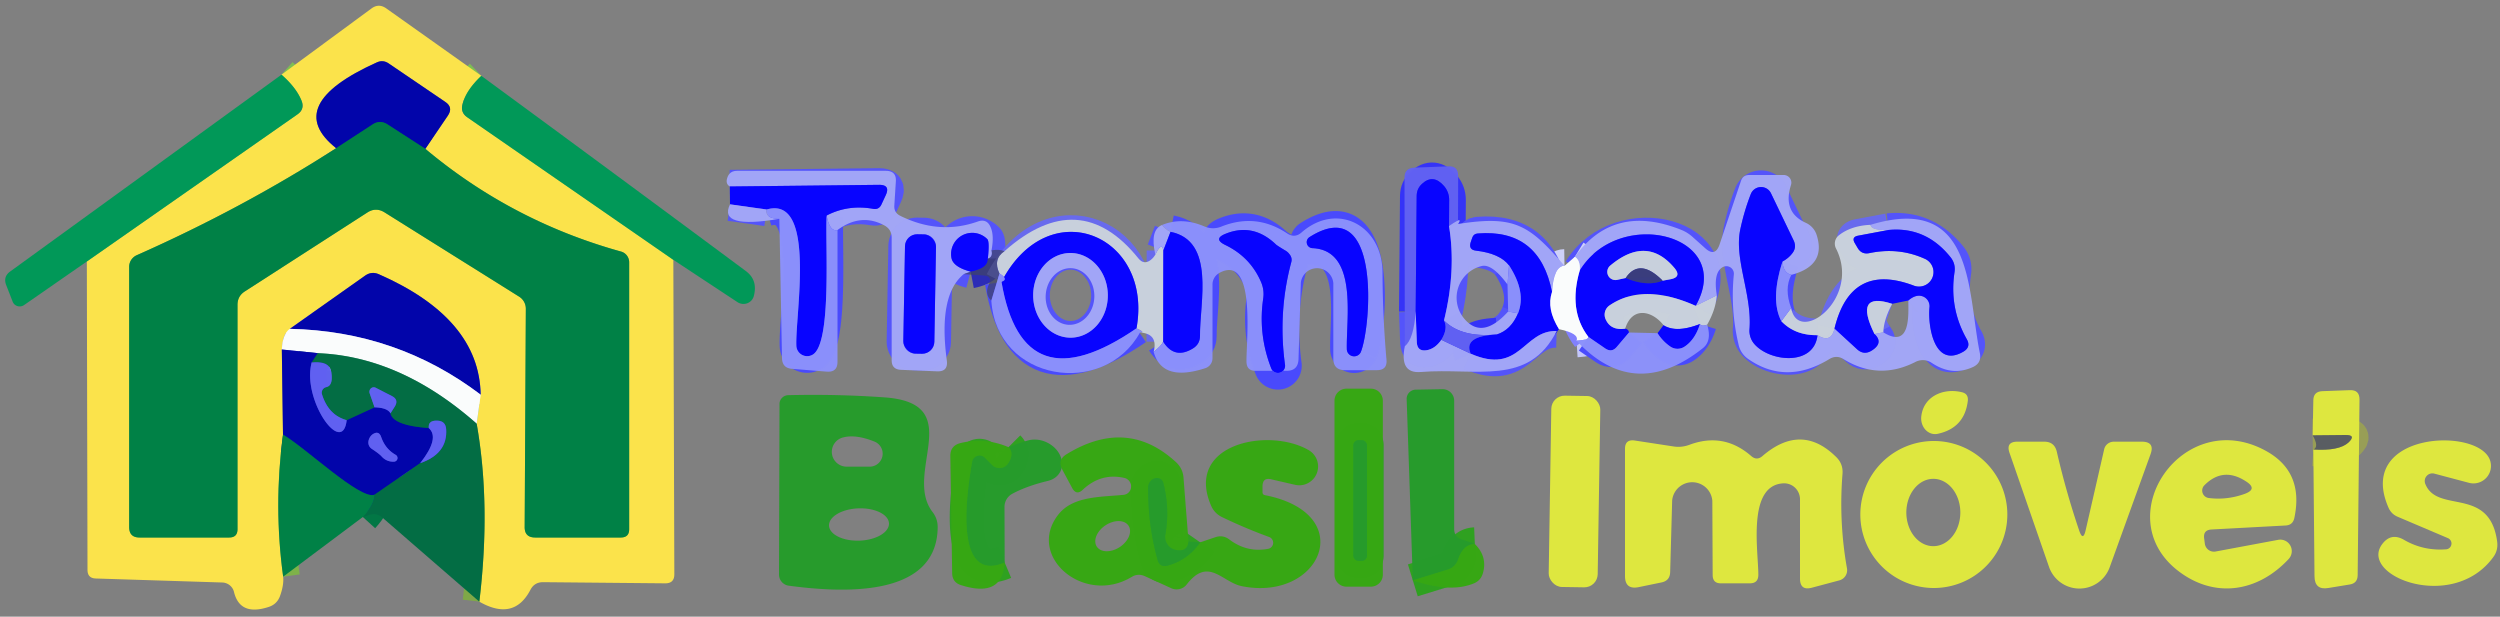 <?xml version="1.0" encoding="UTF-8" standalone="no"?>
<svg xmlns="http://www.w3.org/2000/svg" version="1.1" viewBox="0.00 0.00 150.00 37.00">
  <rect x="0.00" y="0.00" width="150.00" height="37.00" fill="#808080" stroke="none"/>
  <g stroke-width="2.00" fill="none" stroke-linecap="butt">
    <path stroke="#7ebe52" d="   M 28.88 4.55   Q 27.95 5.43 27.75 6.26   Q 27.62 6.75 28.04 7.04   L 40.40 15.59"></path>
    <path stroke="#7fa848" d="   M 28.76 36.10   Q 29.46 30.29 28.60 25.42"></path>
    <path stroke="#fbf0a4" d="   M 28.60 25.42   L 28.84 23.68"></path>
    <path stroke="#7f747b" d="   M 28.84 23.68   Q 28.76 19.10 22.72 16.45   Q 22.30 16.27 21.92 16.53   L 17.39 19.73"></path>
    <path stroke="#fbf0a4" d="   M 17.39 19.73   Q 16.95 20.05 16.91 20.97"></path>
    <path stroke="#7f747b" d="   M 16.91 20.97   L 16.98 26.08"></path>
    <path stroke="#7eb249" d="   M 16.98 26.08   Q 16.41 30.37 16.99 34.60"></path>
    <path stroke="#7ebe52" d="   M 5.21 15.69   L 17.85 6.86   Q 18.28 6.56 18.10 6.06   Q 17.79 5.27 16.89 4.48"></path>
    <path stroke="#027745" d="   M 21.77 31.02   Q 22.48 30.24 22.46 29.69"></path>
    <path stroke="#32689a" stroke-opacity="0.984" d="   M 25.21 27.79   Q 26.86 27.22 26.77 25.76   Q 26.74 25.25 26.23 25.24   Q 25.68 25.22 25.72 25.68"></path>
    <path stroke="#32689a" stroke-opacity="0.984" d="   M 23.43 24.80   L 23.69 24.39   Q 23.94 23.98 23.51 23.76   L 22.55 23.27   A 0.27 0.26 -86.4 0 0 22.18 23.60   L 22.47 24.44"></path>
    <path stroke="#32689a" stroke-opacity="0.984" d="   M 20.80 25.21   Q 19.71 24.91 19.32 23.66   A 0.34 0.34 0.0 0 1 19.57 23.23   Q 20.00 23.14 19.88 22.34   Q 19.81 21.89 19.38 21.78   Q 19.08 21.70 18.70 21.75"></path>
    <path stroke="#7fb5a0" d="   M 28.60 25.42   Q 24.04 21.39 19.07 21.19"></path>
    <path stroke="#7e81d3" d="   M 19.07 21.19   L 16.91 20.97"></path>
    <path stroke="#7e81d3" d="   M 28.84 23.68   Q 23.82 19.87 17.39 19.73"></path>
    <path stroke="#033977" d="   M 19.07 21.19   L 18.70 21.75"></path>
    <path stroke="#3133cd" stroke-opacity="0.984" d="   M 18.70 21.75   C 18.10 23.99 20.55 27.43 20.80 25.21"></path>
    <path stroke="#033977" d="   M 20.80 25.21   L 22.47 24.44"></path>
    <path stroke="#3133cd" stroke-opacity="0.984" d="   M 22.47 24.44   Q 23.24 24.46 23.43 24.80"></path>
    <path stroke="#033977" d="   M 23.43 24.80   Q 23.59 25.53 25.72 25.68"></path>
    <path stroke="#3133cd" stroke-opacity="0.984" d="   M 25.72 25.68   Q 26.41 26.27 25.21 27.79"></path>
    <path stroke="#033977" d="   M 25.21 27.79   L 22.46 29.69"></path>
    <path stroke="#014378" d="   M 22.46 29.69   C 21.58 29.98 18.32 26.85 16.98 26.08"></path>
    <path stroke="#3432f9" stroke-opacity="0.984" d="   M 86.94 13.56   L 86.95 12.00   Q 86.95 11.53 86.65 11.17   Q 85.99 10.40 85.31 11.04   Q 85.01 11.32 85.00 11.74   L 84.94 18.70"></path>
    <path stroke="#5454fb" stroke-opacity="0.992" d="   M 86.94 13.56   Q 87.38 16.23 86.64 19.23"></path>
    <path stroke="#3432f9" stroke-opacity="0.984" d="   M 86.64 19.23   Q 86.89 19.71 86.48 20.39"></path>
    <path stroke="#5454fb" stroke-opacity="0.992" d="   M 86.48 20.39   Q 86.09 20.95 85.56 21.02   Q 85.04 21.08 85.01 20.55   L 84.94 18.70"></path>
    <path stroke="#ced1f9" stroke-opacity="0.992" d="   M 93.87 15.95   Q 93.22 15.96 93.12 17.52"></path>
    <path stroke="#5454fb" stroke-opacity="0.992" d="   M 93.12 17.52   Q 92.37 13.71 88.66 14.01   Q 88.42 14.03 88.34 14.25   Q 88.29 14.39 88.24 14.54   Q 88.10 14.99 88.57 15.04   Q 89.99 15.21 90.54 15.92"></path>
    <path stroke="#5454fb" stroke-opacity="0.992" d="   M 91.08 18.80   Q 90.66 19.80 89.80 20.07"></path>
    <path stroke="#8180fe" d="   M 93.12 17.52   Q 92.78 18.54 93.54 19.75"></path>
    <path stroke="#5454fb" stroke-opacity="0.992" d="   M 93.40 19.86   C 91.38 19.80 91.22 22.53 88.24 21.22"></path>
    <path stroke="#3432f9" stroke-opacity="0.984" d="   M 88.24 21.22   Q 87.78 20.16 89.80 20.07"></path>
    <path stroke="#494afd" stroke-opacity="0.992" d="   M 91.08 18.80   Q 91.59 17.53 90.54 15.92"></path>
    <path stroke="#c4c7fc" stroke-opacity="0.992" d="   M 95.30 20.21   Q 95.36 20.39 94.59 20.44"></path>
    <path stroke="#686aed" stroke-opacity="0.996" d="   M 101.74 18.35   Q 98.60 16.95 96.58 18.32   A 0.67 0.67 0.0 0 0 96.34 19.16   Q 96.65 19.85 97.51 19.72"></path>
    <path stroke="#494afd" stroke-opacity="0.992" d="   M 97.74 19.95   L 97.01 20.81   Q 96.71 21.17 96.32 20.91   L 95.30 20.21"></path>
    <path stroke="#8180fe" d="   M 95.30 20.21   Q 94.08 18.61 94.79 16.21"></path>
    <path stroke="#5454fb" stroke-opacity="0.992" d="   M 106.95 15.69   Q 107.30 15.50 107.52 15.22   Q 107.82 14.86 107.62 14.43   L 106.26 11.60   A 0.66 0.66 0.0 0 0 105.05 11.64   Q 104.65 12.66 104.41 13.80   C 104.05 15.58 105.13 17.68 104.97 19.75   A 1.22 1.20 -63.7 0 0 105.26 20.64   C 106.19 21.72 108.85 21.98 109.05 20.11"></path>
    <path stroke="#5454fb" stroke-opacity="0.992" d="   M 110.07 19.71   L 111.43 20.96   Q 111.84 21.33 112.31 21.03   Q 113.03 20.57 112.47 20.04"></path>
    <path stroke="#5454fb" stroke-opacity="0.992" d="   M 114.50 18.03   Q 114.92 17.67 115.29 17.76   A 0.63 0.63 0.0 0 1 115.77 18.44   C 115.66 19.46 116.02 22.14 117.80 21.10   Q 118.28 20.82 118.00 20.34   Q 116.95 18.48 117.27 16.34   Q 117.35 15.83 117.03 15.43   Q 115.55 13.58 113.30 13.80"></path>
    <path stroke="#5454fb" stroke-opacity="0.992" d="   M 101.74 18.35   C 104.13 14.11 97.20 12.33 94.79 16.21"></path>
    <path stroke="#ced1f9" stroke-opacity="0.992" d="   M 94.79 16.21   Q 94.82 15.61 94.49 15.41"></path>
    <path stroke="#686aed" stroke-opacity="0.996" d="   M 102.00 19.44   Q 100.57 20.00 99.81 19.51"></path>
    <path stroke="#686aed" stroke-opacity="0.996" d="   M 113.30 13.80   L 111.49 14.14   Q 111.07 14.22 111.29 14.59   L 111.46 14.88   Q 111.70 15.28 112.15 15.19   Q 113.91 14.82 115.47 15.52   A 0.87 0.87 0.0 0 1 114.81 17.13   Q 111.04 15.72 110.07 19.71"></path>
    <path stroke="#494afd" stroke-opacity="0.992" d="   M 106.95 15.69   Q 106.21 17.99 106.88 19.27"></path>
    <path stroke="#686aed" stroke-opacity="0.996" d="   M 106.88 19.27   Q 107.70 20.13 109.05 20.11"></path>
    <path stroke="#686aed" stroke-opacity="0.996" d="   M 113.53 18.23   Q 111.20 17.47 112.47 20.04"></path>
    <path stroke="#494afd" stroke-opacity="0.992" d="   M 102.00 19.44   Q 101.70 20.39 101.07 20.80   A 0.76 0.76 0.0 0 1 100.23 20.80   Q 99.77 20.49 99.45 19.99"></path>
    <path stroke="#5454fb" stroke-opacity="0.992" d="   M 59.27 15.52   Q 59.38 14.50 59.24 14.35   A 1.27 1.27 0.0 0 0 57.09 15.49   Q 57.20 16.02 58.24 16.30"></path>
    <path stroke="#5454fb" stroke-opacity="0.992" d="   M 49.60 12.93   Q 50.89 12.26 52.39 12.53   Q 52.73 12.59 52.88 12.28   L 53.14 11.72   Q 53.44 11.09 52.75 11.09   L 43.79 11.19"></path>
    <path stroke="#1f1fbf" stroke-opacity="0.859" d="   M 59.27 15.52   Q 59.29 16.10 58.24 16.30"></path>
    <path stroke="#494afd" stroke-opacity="0.992" d="   M 49.60 12.93   C 49.50 14.52 49.93 20.61 48.76 21.28   A 0.65 0.65 0.0 0 1 47.78 20.74   C 47.71 18.85 49.00 11.70 46.00 12.57"></path>
    <path stroke="#5454fb" stroke-opacity="0.992" d="   M 46.00 12.57   L 43.80 12.26"></path>
    <path stroke="#686aed" stroke-opacity="0.996" d="   M 69.80 15.03   L 69.79 20.50"></path>
    <path stroke="#686aed" stroke-opacity="0.996" d="   M 68.19 19.70   C 69.21 14.09 62.92 11.45 60.09 16.91"></path>
    <path stroke="#494afd" stroke-opacity="0.992" d="   M 68.19 19.70   Q 61.36 24.38 60.09 16.91"></path>
    <path stroke="#494afd" stroke-opacity="0.992" d="   M 69.79 20.50   Q 70.47 21.58 71.57 20.91   Q 72.00 20.65 72.00 20.15   C 71.98 18.15 72.94 14.45 70.23 13.91"></path>
    <path stroke="#5454fb" stroke-opacity="0.992" d="   M 70.23 13.91   L 69.80 15.03"></path>
    <path stroke="#2fa120" stroke-opacity="0.996" d="   M 88.49 32.64   Q 87.78 32.67 87.49 33.56   A 0.95 0.95 0.0 0 1 86.88 34.17   L 84.77 34.82"></path>
    <path stroke="#9ca34f" stroke-opacity="0.859" d="   M 138.80 26.97   Q 140.34 27.07 140.91 26.55   Q 141.39 26.09 140.73 26.10   L 138.76 26.12"></path>
    <path stroke="#2fa120" stroke-opacity="0.996" d="   M 60.28 33.75   C 57.08 35.10 58.08 29.14 58.33 27.70   A 0.45 0.45 0.0 0 1 59.09 27.46   L 59.53 27.90   A 0.62 0.62 0.0 0 0 60.49 27.80   Q 60.88 27.20 60.51 26.83"></path>
    <path stroke="#2fa120" stroke-opacity="0.996" d="   M 71.31 32.49   Q 71.26 33.13 70.56 33.00   A 0.79 0.79 0.0 0 1 69.92 32.09   Q 70.20 30.52 69.80 28.98   A 0.51 0.44 -55.8 0 0 68.89 29.22   Q 68.87 31.51 69.46 33.61   Q 69.59 34.05 70.04 33.94   Q 71.26 33.62 72.01 32.54"></path>
    <path stroke="#7eb249" d="   M 20.17 8.89   Q 14.55 12.50 8.21 15.31   A 0.77 0.76 -11.8 0 0 7.75 16.01   L 7.75 31.62   Q 7.75 32.25 8.37 32.25   L 13.75 32.25   Q 14.25 32.25 14.25 31.75   L 14.25 18.29   Q 14.25 17.77 14.68 17.49   L 22.04 12.75   Q 22.55 12.42 23.07 12.74   L 31.15 17.80   A 0.85 0.85 0.0 0 1 31.55 18.52   L 31.48 31.61   Q 31.47 32.25 32.11 32.25   L 37.25 32.25   Q 37.75 32.25 37.75 31.75   L 37.75 15.74   A 0.67 0.67 0.0 0 0 37.25 15.09   Q 30.70 13.27 25.52 8.93"></path>
    <path stroke="#7f747b" d="   M 25.52 8.93   L 26.87 6.94   Q 27.21 6.44 26.71 6.11   L 23.31 3.80   Q 22.98 3.58 22.62 3.74   Q 16.91 6.31 20.17 8.89"></path>
    <path stroke="#014378" d="   M 25.52 8.93   L 23.26 7.47   Q 22.80 7.17 22.35 7.47   L 20.17 8.89"></path>
    <path stroke="#5454fb" stroke-opacity="0.992" d="   M 56.16 14.807   A 0.73 0.73 0.0 0 0 55.442 14.064   L 55.042 14.057   A 0.73 0.73 0.0 0 0 54.3 14.774   L 54.2 20.473   A 0.73 0.73 0.0 0 0 54.918 21.216   L 55.318 21.223   A 0.73 0.73 0.0 0 0 56.06 20.506   L 56.16 14.807"></path>
    <path stroke="#494afd" stroke-opacity="0.992" d="   M 76.57 14.68   Q 75.20 13.36 73.55 14.02   Q 72.76 14.33 73.52 14.70   Q 75.03 15.43 75.67 16.94   Q 75.87 17.42 75.79 17.93   Q 75.48 20.06 76.27 22.09   A 0.43 0.43 0.0 0 0 77.10 21.88   Q 76.67 18.73 77.48 15.72   A 0.50 0.49 35.7 0 0 77.41 15.31   Q 77.30 15.14 77.15 15.05   A 0.80 0.03 30.5 0 1 76.57 14.68"></path>
    <path stroke="#494afd" stroke-opacity="0.992" d="   M 81.65 21.12   C 82.28 19.55 82.88 11.50 78.58 14.22   A 0.36 0.36 0.0 0 0 78.76 14.89   C 81.50 15.02 80.76 19.13 80.81 20.97   A 0.44 0.44 0.0 0 0 81.65 21.12"></path>
    <path stroke="#5454fb" stroke-opacity="0.992" d="   M 64.252 20.26   A 2.54 2.24 89.5 0 0 66.47 17.701   A 2.54 2.24 89.5 0 0 64.208 15.18   A 2.54 2.24 89.5 0 0 61.99 17.739   A 2.54 2.24 89.5 0 0 64.252 20.26"></path>
    <path stroke="#1f1fbf" stroke-opacity="0.859" d="   M 97.54 16.68   Q 98.83 17.22 99.76 16.84"></path>
    <path stroke="#686aed" stroke-opacity="0.996" d="   M 99.76 16.84   L 100.20 16.76   Q 100.94 16.63 100.45 16.06   Q 98.79 14.11 96.61 15.94   A 0.49 0.49 0.0 0 0 97.04 16.79   L 97.54 16.68"></path>
    <path stroke="#3133cd" stroke-opacity="0.984" d="   M 22.90 27.39   Q 23.20 27.72 23.65 27.70   A 0.22 0.22 0.0 0 0 23.74 27.29   Q 23.12 26.94 22.87 26.22   Q 22.73 25.82 22.37 26.05   C 22.11 26.22 21.95 26.70 22.32 26.94   Q 22.76 27.23 22.90 27.39"></path>
    <path stroke="#2fa120" stroke-opacity="0.996" d="   M 82.02 26.72   A 0.31 0.31 0.0 0 0 81.71 26.41   L 81.51 26.41   A 0.31 0.31 0.0 0 0 81.20 26.72   L 81.20 33.34   A 0.31 0.31 0.0 0 0 81.51 33.65   L 81.71 33.65   A 0.31 0.31 0.0 0 0 82.02 33.34   L 82.02 26.72"></path>
  </g>
  <path fill="#fbe34b" d="   M 28.88 4.55   Q 27.95 5.43 27.75 6.26   Q 27.62 6.75 28.04 7.04   L 40.40 15.59   L 40.46 34.46   Q 40.46 35.01 39.90 35.00   L 32.58 34.93   Q 32.07 34.93 31.83 35.38   Q 30.84 37.29 28.76 36.10   Q 29.46 30.29 28.60 25.42   L 28.84 23.68   Q 28.76 19.10 22.72 16.45   Q 22.30 16.27 21.92 16.53   L 17.39 19.73   Q 16.95 20.05 16.91 20.97   L 16.98 26.08   Q 16.41 30.37 16.99 34.60   Q 17.04 35.12 16.79 35.79   Q 16.61 36.25 16.14 36.41   Q 14.40 36.99 14.04 35.52   A 0.75 0.74 -5.6 0 0 13.34 34.95   L 5.76 34.71   Q 5.25 34.70 5.25 34.19   L 5.21 15.69   L 17.85 6.86   Q 18.28 6.56 18.10 6.06   Q 17.79 5.27 16.89 4.48   L 22.30 0.50   Q 22.73 0.19 23.17 0.50   L 28.88 4.55   Z   M 20.17 8.89   Q 14.55 12.50 8.21 15.31   A 0.77 0.76 -11.8 0 0 7.75 16.01   L 7.75 31.62   Q 7.75 32.25 8.37 32.25   L 13.75 32.25   Q 14.25 32.25 14.25 31.75   L 14.25 18.29   Q 14.25 17.77 14.68 17.49   L 22.04 12.75   Q 22.55 12.42 23.07 12.74   L 31.15 17.80   A 0.85 0.85 0.0 0 1 31.55 18.52   L 31.48 31.61   Q 31.47 32.25 32.11 32.25   L 37.25 32.25   Q 37.75 32.25 37.75 31.75   L 37.75 15.74   A 0.67 0.67 0.0 0 0 37.25 15.09   Q 30.70 13.27 25.52 8.93   L 26.87 6.94   Q 27.21 6.44 26.71 6.11   L 23.31 3.80   Q 22.98 3.58 22.62 3.74   Q 16.91 6.31 20.17 8.89   Z"></path>
  <path fill="#0205aa" d="   M 25.52 8.93   L 23.26 7.47   Q 22.80 7.17 22.35 7.47   L 20.17 8.89   Q 16.91 6.31 22.62 3.74   Q 22.98 3.58 23.31 3.80   L 26.71 6.11   Q 27.21 6.44 26.87 6.94   L 25.52 8.93   Z"></path>
  <path fill="#019858" d="   M 16.89 4.48   Q 17.79 5.27 18.10 6.06   Q 18.28 6.56 17.85 6.86   L 5.21 15.69   L 1.45 18.30   A 0.46 0.45 -28.4 0 1 0.76 18.10   L 0.37 17.10   Q 0.18 16.60 0.61 16.29   L 16.89 4.48   Z"></path>
  <path fill="#019858" d="   M 28.88 4.55   Q 36.73 10.31 44.76 16.27   Q 45.48 16.81 45.23 17.76   A 0.65 0.64 24.1 0 1 44.25 18.13   L 40.40 15.59   L 28.04 7.04   Q 27.62 6.75 27.75 6.26   Q 27.95 5.43 28.88 4.55   Z"></path>
  <path fill="#008146" d="   M 25.52 8.93   Q 30.70 13.27 37.25 15.09   A 0.67 0.67 0.0 0 1 37.75 15.74   L 37.75 31.75   Q 37.75 32.25 37.25 32.25   L 32.11 32.25   Q 31.47 32.25 31.48 31.61   L 31.55 18.52   A 0.85 0.85 0.0 0 0 31.15 17.80   L 23.07 12.74   Q 22.55 12.42 22.04 12.75   L 14.68 17.49   Q 14.25 17.77 14.25 18.29   L 14.25 31.75   Q 14.25 32.25 13.75 32.25   L 8.37 32.25   Q 7.75 32.25 7.75 31.62   L 7.75 16.01   A 0.77 0.76 -11.8 0 1 8.21 15.31   Q 14.55 12.50 20.17 8.89   L 22.35 7.47   Q 22.80 7.17 23.26 7.47   L 25.52 8.93   Z"></path>
  <path fill="#6262f2" fill-opacity="0.969" d="   M 87.48 13.44   Q 87.82 12.94 86.94 13.56   L 86.95 12.00   Q 86.95 11.53 86.65 11.17   Q 85.99 10.40 85.31 11.04   Q 85.01 11.32 85.00 11.74   L 84.94 18.70   Q 84.82 20.35 84.29 20.77   L 84.27 10.67   Q 84.26 10.09 84.85 10.06   L 86.90 9.98   Q 87.49 9.95 87.49 10.55   L 87.48 13.44   Z"></path>
  <path fill="#a2a6f6" fill-opacity="0.980" d="   M 59.49 15.02   Q 59.59 15.42 59.27 15.52   Q 59.38 14.50 59.24 14.35   A 1.27 1.27 0.0 0 0 57.09 15.49   Q 57.20 16.02 58.24 16.30   Q 58.03 16.37 57.82 16.45   Q 56.28 17.72 56.81 21.63   Q 56.90 22.31 56.22 22.28   L 54.05 22.19   Q 53.50 22.16 53.50 21.62   L 53.50 14.26   Q 53.50 13.77 53.07 13.53   Q 51.66 12.76 50.25 13.80   Q 49.78 13.92 49.60 12.93   Q 50.89 12.26 52.39 12.53   Q 52.73 12.59 52.88 12.28   L 53.14 11.72   Q 53.44 11.09 52.75 11.09   L 43.79 11.19   Q 43.54 11.04 43.62 10.73   Q 43.74 10.25 44.23 10.25   L 53.15 10.25   Q 53.80 10.25 53.75 10.90   L 53.66 12.33   Q 53.63 12.76 54.02 12.95   Q 56.36 14.11 58.67 13.29   Q 59.22 13.10 59.44 13.64   Q 59.66 14.14 59.49 15.02   Z   M 56.16 14.807   A 0.73 0.73 0.0 0 0 55.442 14.064   L 55.042 14.057   A 0.73 0.73 0.0 0 0 54.3 14.774   L 54.2 20.473   A 0.73 0.73 0.0 0 0 54.918 21.216   L 55.318 21.223   A 0.73 0.73 0.0 0 0 56.06 20.506   L 56.16 14.807   Z"></path>
  <path fill="#a2a6f6" fill-opacity="0.980" d="   M 107.48 16.49   Q 106.99 16.37 106.95 15.69   Q 107.30 15.50 107.52 15.22   Q 107.82 14.86 107.62 14.43   L 106.26 11.60   A 0.66 0.66 0.0 0 0 105.05 11.64   Q 104.65 12.66 104.41 13.80   C 104.05 15.58 105.13 17.68 104.97 19.75   A 1.22 1.20 -63.7 0 0 105.26 20.64   C 106.19 21.72 108.85 21.98 109.05 20.11   Q 109.87 20.62 110.07 19.71   L 111.43 20.96   Q 111.84 21.33 112.31 21.03   Q 113.03 20.57 112.47 20.04   L 113.00 19.94   C 114.66 20.97 114.50 18.86 114.50 18.03   Q 114.92 17.67 115.29 17.76   A 0.63 0.63 0.0 0 1 115.77 18.44   C 115.66 19.46 116.02 22.14 117.80 21.10   Q 118.28 20.82 118.00 20.34   Q 116.95 18.48 117.27 16.34   Q 117.35 15.83 117.03 15.43   Q 115.55 13.58 113.30 13.80   Q 112.28 13.83 112.23 13.49   C 118.49 11.59 118.03 17.46 118.79 21.18   Q 118.92 21.78 118.36 22.03   Q 117.12 22.59 115.90 21.77   A 0.96 0.95 -41.2 0 0 114.94 21.71   Q 112.72 22.85 110.60 21.54   Q 110.19 21.29 109.77 21.54   Q 107.16 23.13 104.88 21.53   A 1.41 1.39 11.4 0 1 104.32 20.70   Q 103.82 18.60 104.03 16.47   A 0.45 0.45 0.0 0 0 103.38 16.02   Q 102.78 16.33 103.01 17.72   L 101.74 18.35   C 104.13 14.11 97.20 12.33 94.79 16.21   Q 94.82 15.61 94.49 15.41   Q 96.82 12.17 100.87 13.79   Q 101.25 13.94 101.56 14.22   L 102.32 14.90   Q 102.91 15.43 103.17 14.68   L 104.46 10.85   Q 104.58 10.50 104.95 10.50   L 107.02 10.50   A 0.46 0.46 0.0 0 1 107.46 11.10   Q 106.94 12.73 108.35 13.37   A 1.20 1.19 3.5 0 1 109.00 14.10   Q 109.59 15.94 107.48 16.49   Z"></path>
  <path fill="#0804ff" d="   M 86.94 13.56   Q 87.38 16.23 86.64 19.23   Q 86.89 19.71 86.48 20.39   Q 86.09 20.95 85.56 21.02   Q 85.04 21.08 85.01 20.55   L 84.94 18.70   L 85.00 11.74   Q 85.01 11.32 85.31 11.04   Q 85.99 10.40 86.65 11.17   Q 86.95 11.53 86.95 12.00   L 86.94 13.56   Z"></path>
  <path fill="#0804ff" d="   M 49.60 12.93   C 49.50 14.52 49.93 20.61 48.76 21.28   A 0.65 0.65 0.0 0 1 47.78 20.74   C 47.71 18.85 49.00 11.70 46.00 12.57   L 43.80 12.26   L 43.79 11.19   L 52.75 11.09   Q 53.44 11.09 53.14 11.72   L 52.88 12.28   Q 52.73 12.59 52.39 12.53   Q 50.89 12.26 49.60 12.93   Z"></path>
  <path fill="#0804ff" d="   M 106.95 15.69   Q 106.21 17.99 106.88 19.27   Q 107.70 20.13 109.05 20.11   C 108.85 21.98 106.19 21.72 105.26 20.64   A 1.22 1.20 -63.7 0 1 104.97 19.75   C 105.13 17.68 104.05 15.58 104.41 13.80   Q 104.65 12.66 105.05 11.64   A 0.66 0.66 0.0 0 1 106.26 11.60   L 107.62 14.43   Q 107.82 14.86 107.52 15.22   Q 107.30 15.50 106.95 15.69   Z"></path>
  <path fill="#a2a6f6" fill-opacity="0.980" d="   M 43.80 12.26   L 46.00 12.57   Q 45.90 13.12 46.76 13.13   Q 43.07 13.76 43.80 12.26   Z"></path>
  <path fill="#8c91fb" fill-opacity="0.980" d="   M 46.00 12.57   C 49.00 11.70 47.71 18.85 47.78 20.74   A 0.65 0.65 0.0 0 0 48.76 21.28   C 49.93 20.61 49.50 14.52 49.60 12.93   Q 49.78 13.92 50.25 13.80   L 50.25 21.71   Q 50.25 22.34 49.62 22.30   L 47.53 22.13   Q 46.93 22.09 46.92 21.48   L 46.76 13.13   Q 45.90 13.12 46.00 12.57   Z"></path>
  <path fill="#c9d1db" fill-opacity="0.988" d="   M 69.32 15.28   Q 69.71 14.47 69.80 15.03   L 69.79 20.50   Q 69.69 20.74 69.22 21.11   Q 69.50 20.02 68.40 19.95   Q 68.76 19.96 68.19 19.70   C 69.21 14.09 62.92 11.45 60.09 16.91   Q 60.55 16.76 59.97 16.41   Q 59.56 15.55 60.27 15.07   Q 64.76 11.09 68.31 15.51   Q 68.64 15.91 69.04 15.60   Q 69.20 15.48 69.32 15.28   Z"></path>
  <path fill="#8c91fb" fill-opacity="0.980" d="   M 69.22 21.11   Q 69.69 20.74 69.79 20.50   Q 70.47 21.58 71.57 20.91   Q 72.00 20.65 72.00 20.15   C 71.98 18.15 72.94 14.45 70.23 13.91   Q 69.90 13.75 69.72 13.50   Q 70.91 13.01 72.25 13.58   Q 72.76 13.80 73.27 13.60   Q 75.36 12.76 77.22 14.00   Q 77.68 14.31 78.09 13.95   C 80.23 12.08 82.95 13.52 82.95 16.37   Q 82.96 18.98 83.19 21.59   Q 83.24 22.21 82.62 22.21   L 80.70 22.21   Q 80.00 22.21 80.00 21.51   L 80.00 16.99   A 0.98 0.98 0.0 0 0 78.05 16.96   L 77.91 21.56   Q 77.88 22.25 77.19 22.25   L 75.33 22.25   Q 74.81 22.25 74.79 21.73   C 74.75 20.69 75.41 15.21 73.19 16.36   A 0.80 0.79 -13.3 0 0 72.75 17.07   L 72.75 21.49   A 0.63 0.62 81.1 0 1 72.32 22.09   Q 69.72 22.94 69.22 21.11   Z   M 76.57 14.68   Q 75.20 13.36 73.55 14.02   Q 72.76 14.33 73.52 14.70   Q 75.03 15.43 75.67 16.94   Q 75.87 17.42 75.79 17.93   Q 75.48 20.06 76.27 22.09   A 0.43 0.43 0.0 0 0 77.10 21.88   Q 76.67 18.73 77.48 15.72   A 0.50 0.49 35.7 0 0 77.41 15.31   Q 77.30 15.14 77.15 15.05   A 0.80 0.03 30.5 0 1 76.57 14.68   Z   M 81.65 21.12   C 82.28 19.55 82.88 11.50 78.58 14.22   A 0.36 0.36 0.0 0 0 78.76 14.89   C 81.50 15.02 80.76 19.13 80.81 20.97   A 0.44 0.44 0.0 0 0 81.65 21.12   Z"></path>
  <path fill="#a2a6f6" fill-opacity="0.980" d="   M 87.48 13.44   C 90.87 12.91 91.74 13.47 93.87 15.95   Q 93.22 15.96 93.12 17.52   Q 92.37 13.71 88.66 14.01   Q 88.42 14.03 88.34 14.25   Q 88.29 14.39 88.24 14.54   Q 88.10 14.99 88.57 15.04   Q 89.99 15.21 90.54 15.92   L 90.45 17.07   Q 89.53 15.82 88.91 15.96   A 1.96 1.95 -26.0 0 0 87.83 19.09   Q 88.92 20.43 90.49 18.69   L 91.08 18.80   Q 90.66 19.80 89.80 20.07   Q 87.68 20.27 86.64 19.23   Q 87.38 16.23 86.94 13.56   Q 87.82 12.94 87.48 13.44   Z"></path>
  <path fill="#a2a6f6" fill-opacity="0.980" d="   M 69.72 13.50   Q 69.90 13.75 70.23 13.91   L 69.80 15.03   Q 69.71 14.47 69.32 15.28   Q 68.98 13.80 69.72 13.50   Z"></path>
  <path fill="#c9d1db" fill-opacity="0.988" d="   M 112.23 13.49   Q 112.28 13.83 113.30 13.80   L 111.49 14.14   Q 111.07 14.22 111.29 14.59   L 111.46 14.88   Q 111.70 15.28 112.15 15.19   Q 113.91 14.82 115.47 15.52   A 0.87 0.87 0.0 0 1 114.81 17.13   Q 111.04 15.72 110.07 19.71   Q 109.87 20.62 109.05 20.11   Q 107.70 20.13 106.88 19.27   L 107.47 18.48   C 107.88 20.76 111.70 17.93 110.16 14.91   A 0.64 0.63 57.6 0 1 110.33 14.12   Q 111.07 13.54 112.23 13.49   Z"></path>
  <path fill="#0804ff" d="   M 68.19 19.70   Q 61.36 24.38 60.09 16.91   C 62.92 11.45 69.21 14.09 68.19 19.70   Z   M 64.252 20.26   A 2.54 2.24 89.5 0 0 66.47 17.701   A 2.54 2.24 89.5 0 0 64.208 15.18   A 2.54 2.24 89.5 0 0 61.99 17.739   A 2.54 2.24 89.5 0 0 64.252 20.26   Z"></path>
  <path fill="#0804ff" d="   M 77.15 15.05   Q 77.30 15.14 77.41 15.31   A 0.50 0.49 35.7 0 1 77.48 15.72   Q 76.67 18.73 77.10 21.88   A 0.43 0.43 0.0 0 1 76.27 22.09   Q 75.48 20.06 75.79 17.93   Q 75.87 17.42 75.67 16.94   Q 75.03 15.43 73.52 14.70   Q 72.76 14.33 73.55 14.02   Q 75.20 13.36 76.57 14.68   A 0.80 0.03 30.5 0 0 77.15 15.05   Z"></path>
  <path fill="#0804ff" d="   M 78.58 14.22   C 82.88 11.50 82.28 19.55 81.65 21.12   A 0.44 0.44 0.0 0 1 80.81 20.97   C 80.76 19.13 81.50 15.02 78.76 14.89   A 0.36 0.36 0.0 0 1 78.58 14.22   Z"></path>
  <path fill="#0804ff" d="   M 113.30 13.80   Q 115.55 13.58 117.03 15.43   Q 117.35 15.83 117.27 16.34   Q 116.95 18.48 118.00 20.34   Q 118.28 20.82 117.80 21.10   C 116.02 22.14 115.66 19.46 115.77 18.44   A 0.63 0.63 0.0 0 0 115.29 17.76   Q 114.92 17.67 114.50 18.03   L 113.53 18.23   Q 111.20 17.47 112.47 20.04   Q 113.03 20.57 112.31 21.03   Q 111.84 21.33 111.43 20.96   L 110.07 19.71   Q 111.04 15.72 114.81 17.13   A 0.87 0.87 0.0 0 0 115.47 15.52   Q 113.91 14.82 112.15 15.19   Q 111.70 15.28 111.46 14.88   L 111.29 14.59   Q 111.07 14.22 111.49 14.14   L 113.30 13.80   Z"></path>
  <rect fill="#0804ff" x="-0.93" y="-3.58" transform="translate(55.18,17.64) rotate(1.0)" width="1.86" height="7.16" rx="0.73"></rect>
  <path fill="#0804ff" d="   M 59.27 15.52   Q 59.29 16.10 58.24 16.30   Q 57.20 16.02 57.09 15.49   A 1.27 1.27 0.0 0 1 59.24 14.35   Q 59.38 14.50 59.27 15.52   Z"></path>
  <path fill="#0804ff" d="   M 70.23 13.91   C 72.94 14.45 71.98 18.15 72.00 20.15   Q 72.00 20.65 71.57 20.91   Q 70.47 21.58 69.79 20.50   L 69.80 15.03   L 70.23 13.91   Z"></path>
  <path fill="#0804ff" d="   M 93.12 17.52   Q 92.78 18.54 93.54 19.75   Q 93.12 20.33 93.40 19.86   C 91.38 19.80 91.22 22.53 88.24 21.22   Q 87.78 20.16 89.80 20.07   Q 90.66 19.80 91.08 18.80   Q 91.59 17.53 90.54 15.92   Q 89.99 15.21 88.57 15.04   Q 88.10 14.99 88.24 14.54   Q 88.29 14.39 88.34 14.25   Q 88.42 14.03 88.66 14.01   Q 92.37 13.71 93.12 17.52   Z"></path>
  <path fill="#0804ff" d="   M 101.74 18.35   Q 98.60 16.95 96.58 18.32   A 0.67 0.67 0.0 0 0 96.34 19.16   Q 96.65 19.85 97.51 19.72   Q 97.71 19.75 97.74 19.95   L 97.01 20.81   Q 96.71 21.17 96.32 20.91   L 95.30 20.21   Q 94.08 18.61 94.79 16.21   C 97.20 12.33 104.13 14.11 101.74 18.35   Z   M 97.54 16.68   Q 98.83 17.22 99.76 16.84   L 100.20 16.76   Q 100.94 16.63 100.45 16.06   Q 98.79 14.11 96.61 15.94   A 0.49 0.49 0.0 0 0 97.04 16.79   L 97.54 16.68   Z"></path>
  <path fill="#3f4466" fill-opacity="0.714" d="   M 59.49 15.02   Q 59.95 14.94 60.27 15.07   Q 59.56 15.55 59.97 16.41   L 59.48 18.04   Q 59.05 17.65 59.34 17.05   Q 59.56 16.57 59.03 16.53   L 57.82 16.45   Q 58.03 16.37 58.24 16.30   Q 59.29 16.10 59.27 15.52   Q 59.59 15.42 59.49 15.02   Z"></path>
  <path fill="#a2a6f6" fill-opacity="0.980" d="   M 64.252 20.26   A 2.54 2.24 89.5 0 1 61.99 17.739   A 2.54 2.24 89.5 0 1 64.208 15.18   A 2.54 2.24 89.5 0 1 66.47 17.701   A 2.54 2.24 89.5 0 1 64.252 20.26   Z   M 64.111 19.488   A 1.70 1.46 93.0 0 0 65.658 17.866   A 1.70 1.46 93.0 0 0 64.289 16.092   A 1.70 1.46 93.0 0 0 62.742 17.714   A 1.70 1.46 93.0 0 0 64.111 19.488   Z"></path>
  <path fill="#c9d1db" fill-opacity="0.988" d="   M 99.76 16.84   Q 98.37 15.44 97.54 16.68   L 97.04 16.79   A 0.49 0.49 0.0 0 1 96.61 15.94   Q 98.79 14.11 100.45 16.06   Q 100.94 16.63 100.20 16.76   L 99.76 16.84   Z"></path>
  <path fill="#fafcfc" d="   M 94.49 15.41   Q 94.82 15.61 94.79 16.21   Q 94.08 18.61 95.30 20.21   Q 95.36 20.39 94.59 20.44   Q 94.78 20.01 93.54 19.75   Q 92.78 18.54 93.12 17.52   Q 93.22 15.96 93.87 15.95   L 94.49 15.41   Z"></path>
  <path fill="#8c91fb" fill-opacity="0.980" d="   M 106.95 15.69   Q 106.99 16.37 107.48 16.49   Q 107.04 17.33 107.47 18.48   L 106.88 19.27   Q 106.21 17.99 106.95 15.69   Z"></path>
  <path fill="#8c91fb" fill-opacity="0.980" d="   M 90.54 15.92   Q 91.59 17.53 91.08 18.80   L 90.49 18.69   L 90.45 17.07   L 90.54 15.92   Z"></path>
  <path fill="#3f4466" fill-opacity="0.714" d="   M 99.76 16.84   Q 98.83 17.22 97.54 16.68   Q 98.37 15.44 99.76 16.84   Z"></path>
  <path fill="#0205aa" d="   M 28.84 23.68   Q 23.82 19.87 17.39 19.73   L 21.92 16.53   Q 22.30 16.27 22.72 16.45   Q 28.76 19.10 28.84 23.68   Z"></path>
  <path fill="#8c91fb" fill-opacity="0.980" d="   M 59.97 16.41   Q 60.55 16.76 60.09 16.91   Q 61.36 24.38 68.19 19.70   Q 68.76 19.96 68.40 19.95   C 66.24 23.88 59.80 22.91 59.48 18.04   L 59.97 16.41   Z"></path>
  <path fill="#c9d1db" fill-opacity="0.988" d="   M 101.74 18.35   L 103.01 17.72   Q 102.94 18.59 102.43 19.48   Q 102.08 19.61 102.00 19.44   Q 100.57 20.00 99.81 19.51   C 99.14 18.65 97.94 18.35 97.51 19.72   Q 96.65 19.85 96.34 19.16   A 0.67 0.67 0.0 0 1 96.58 18.32   Q 98.60 16.95 101.74 18.35   Z"></path>
  <path fill="#c9d1db" fill-opacity="0.988" d="   M 113.53 18.23   Q 113.02 19.17 113.00 19.94   L 112.47 20.04   Q 111.20 17.47 113.53 18.23   Z"></path>
  <path fill="#a2a6f6" fill-opacity="0.980" d="   M 84.94 18.70   L 85.01 20.55   Q 85.04 21.08 85.56 21.02   Q 86.09 20.95 86.48 20.39   L 88.24 21.22   C 91.22 22.53 91.38 19.80 93.40 19.86   C 91.73 23.20 88.59 22.05 85.25 22.32   Q 83.95 22.43 84.29 20.77   Q 84.82 20.35 84.94 18.70   Z"></path>
  <path fill="#6262f2" fill-opacity="0.969" d="   M 86.64 19.23   Q 87.68 20.27 89.80 20.07   Q 87.78 20.16 88.24 21.22   L 86.48 20.39   Q 86.89 19.71 86.64 19.23   Z"></path>
  <path fill="#0804ff" d="   M 99.81 19.51   Q 100.57 20.00 102.00 19.44   Q 101.70 20.39 101.07 20.80   A 0.76 0.76 0.0 0 1 100.23 20.80   Q 99.77 20.49 99.45 19.99   L 99.81 19.51   Z"></path>
  <path fill="#8c91fb" fill-opacity="0.980" d="   M 102.00 19.44   Q 102.08 19.61 102.43 19.48   Q 102.73 20.46 102.16 20.90   Q 98.05 24.15 94.59 20.44   Q 95.36 20.39 95.30 20.21   L 96.32 20.91   Q 96.71 21.17 97.01 20.81   L 97.74 19.95   L 99.45 19.99   Q 99.77 20.49 100.23 20.80   A 0.76 0.76 0.0 0 0 101.07 20.80   Q 101.70 20.39 102.00 19.44   Z"></path>
  <path fill="#fafcfc" d="   M 17.39 19.73   Q 23.82 19.87 28.84 23.68   L 28.60 25.42   Q 24.04 21.39 19.07 21.19   L 16.91 20.97   Q 16.95 20.05 17.39 19.73   Z"></path>
  <path fill="#0205aa" d="   M 16.91 20.97   L 19.07 21.19   L 18.70 21.75   C 18.10 23.99 20.55 27.43 20.80 25.21   L 22.47 24.44   Q 23.24 24.46 23.43 24.80   Q 23.59 25.53 25.72 25.68   Q 26.41 26.27 25.21 27.79   L 22.46 29.69   C 21.58 29.98 18.32 26.85 16.98 26.08   L 16.91 20.97   Z   M 22.90 27.39   Q 23.20 27.72 23.65 27.70   A 0.22 0.22 0.0 0 0 23.74 27.29   Q 23.12 26.94 22.87 26.22   Q 22.73 25.82 22.37 26.05   C 22.11 26.22 21.95 26.70 22.32 26.94   Q 22.76 27.23 22.90 27.39   Z"></path>
  <path fill="#036d44" d="   M 19.07 21.19   Q 24.04 21.39 28.60 25.42   Q 29.46 30.29 28.76 36.10   L 22.96 31.07   Q 22.60 30.75 22.14 30.90   L 21.77 31.02   Q 22.48 30.24 22.46 29.69   L 25.21 27.79   Q 26.86 27.22 26.77 25.76   Q 26.74 25.25 26.23 25.24   Q 25.68 25.22 25.72 25.68   Q 23.59 25.53 23.43 24.80   L 23.69 24.39   Q 23.94 23.98 23.51 23.76   L 22.55 23.27   A 0.27 0.26 -86.4 0 0 22.18 23.60   L 22.47 24.44   L 20.80 25.21   Q 19.71 24.91 19.32 23.66   A 0.34 0.34 0.0 0 1 19.57 23.23   Q 20.00 23.14 19.88 22.34   Q 19.81 21.89 19.38 21.78   Q 19.08 21.70 18.70 21.75   L 19.07 21.19   Z"></path>
  <path fill="#6262f2" fill-opacity="0.969" d="   M 18.70 21.75   Q 19.08 21.70 19.38 21.78   Q 19.81 21.89 19.88 22.34   Q 20.00 23.14 19.57 23.23   A 0.34 0.34 0.0 0 0 19.32 23.66   Q 19.71 24.91 20.80 25.21   C 20.55 27.43 18.10 23.99 18.70 21.75   Z"></path>
  <path fill="#6262f2" fill-opacity="0.969" d="   M 23.43 24.80   Q 23.24 24.46 22.47 24.44   L 22.18 23.60   A 0.27 0.26 -86.4 0 1 22.55 23.27   L 23.51 23.76   Q 23.94 23.98 23.69 24.39   L 23.43 24.80   Z"></path>
  <path fill="#37a714" fill-opacity="0.996" d="   M 82.97 34.48   A 0.72 0.72 0.0 0 1 82.25 35.20   L 80.79 35.20   A 0.72 0.72 0.0 0 1 80.07 34.48   L 80.07 24.04   A 0.72 0.72 0.0 0 1 80.79 23.32   L 82.25 23.32   A 0.72 0.72 0.0 0 1 82.97 24.04   L 82.97 34.48   Z   M 82.02 26.72   A 0.31 0.31 0.0 0 0 81.71 26.41   L 81.51 26.41   A 0.31 0.31 0.0 0 0 81.20 26.72   L 81.20 33.34   A 0.31 0.31 0.0 0 0 81.51 33.65   L 81.71 33.65   A 0.31 0.31 0.0 0 0 82.02 33.34   L 82.02 26.72   Z"></path>
  <path fill="#279b2c" fill-opacity="0.996" d="   M 88.49 32.64   Q 87.78 32.67 87.49 33.56   A 0.95 0.95 0.0 0 1 86.88 34.17   L 84.77 34.82   L 84.40 23.95   A 0.55 0.55 0.0 0 1 84.94 23.38   L 86.54 23.35   A 0.70 0.69 -0.4 0 1 87.25 24.04   L 87.25 31.74   Q 87.25 32.19 87.67 32.35   L 88.49 32.64   Z"></path>
  <path fill="#dee73f" d="   M 138.80 26.97   Q 140.34 27.07 140.91 26.55   Q 141.39 26.09 140.73 26.10   L 138.76 26.12   L 138.80 24.01   Q 138.81 23.49 139.34 23.47   L 140.98 23.41   Q 141.58 23.38 141.57 23.98   L 141.46 34.52   Q 141.45 35.00 140.98 35.07   L 139.70 35.28   Q 138.88 35.42 138.87 34.58   L 138.80 26.97   Z"></path>
  <path fill="#279b2c" fill-opacity="0.996" d="   M 53.03 23.84   C 58.13 24.18 54.14 28.39 55.96 30.73   Q 56.27 31.14 56.26 31.65   C 56.21 35.99 50.23 35.53 47.32 35.14   A 0.68 0.67 -86.1 0 1 46.74 34.47   L 46.77 24.24   A 0.54 0.53 -0.6 0 1 47.30 23.71   Q 50.17 23.64 53.03 23.84   Z   M 52.48 26.50   Q 51.35 26.04 50.57 26.25   A 0.89 0.89 0.0 0 0 50.79 28.00   L 52.19 28.00   A 0.78 0.78 0.0 0 0 52.48 26.50   Z   M 53.339 31.404   A 1.80 0.97 -2.1 0 0 51.505 30.501   A 1.80 0.97 -2.1 0 0 49.741 31.536   A 1.80 0.97 -2.1 0 0 51.575 32.439   A 1.80 0.97 -2.1 0 0 53.339 31.404   Z"></path>
  <path fill="#dee73f" d="   M 115.28 24.96   C 115.43 23.76 116.62 23.27 117.70 23.53   Q 118.11 23.62 118.07 24.04   Q 117.88 25.68 116.26 26.03   A 0.94 0.83 89.0 0 1 115.28 24.96   Z"></path>
  <rect fill="#dee73f" x="-1.47" y="-5.74" transform="translate(94.47,29.49) rotate(0.9)" width="2.94" height="11.48" rx="0.80"></rect>
  <path fill="#6262f2" fill-opacity="0.969" d="   M 25.21 27.79   Q 26.41 26.27 25.72 25.68   Q 25.68 25.22 26.23 25.24   Q 26.74 25.25 26.77 25.76   Q 26.86 27.22 25.21 27.79   Z"></path>
  <path fill="#6262f2" fill-opacity="0.969" d="   M 22.32 26.94   C 21.95 26.70 22.11 26.22 22.37 26.05   Q 22.73 25.82 22.87 26.22   Q 23.12 26.94 23.74 27.29   A 0.22 0.22 0.0 0 1 23.65 27.70   Q 23.20 27.72 22.90 27.39   Q 22.76 27.23 22.32 26.94   Z"></path>
  <path fill="#3f4466" fill-opacity="0.714" d="   M 138.76 26.12   L 140.73 26.10   Q 141.39 26.09 140.91 26.55   Q 140.34 27.07 138.80 26.97   Q 139.16 26.82 138.76 26.12   Z"></path>
  <path fill="#008146" d="   M 16.98 26.08   C 18.32 26.85 21.58 29.98 22.46 29.69   Q 22.48 30.24 21.77 31.02   L 16.99 34.60   Q 16.41 30.37 16.98 26.08   Z"></path>
  <path fill="#279b2c" fill-opacity="0.996" d="   M 60.28 33.75   C 57.08 35.10 58.08 29.14 58.33 27.70   A 0.45 0.45 0.0 0 1 59.09 27.46   L 59.53 27.90   A 0.62 0.62 0.0 0 0 60.49 27.80   Q 60.88 27.20 60.51 26.83   Q 61.44 26.47 61.80 26.40   A 1.47 1.20 26.7 0 1 62.89 28.85   Q 61.63 29.15 60.75 29.62   A 0.89 0.89 0.0 0 0 60.27 30.41   L 60.28 33.75   Z"></path>
  <path fill="#37a714" fill-opacity="0.996" d="   M 71.31 32.49   Q 71.26 33.13 70.56 33.00   A 0.79 0.79 0.0 0 1 69.92 32.09   Q 70.20 30.52 69.80 28.98   A 0.51 0.44 -55.8 0 0 68.89 29.22   Q 68.87 31.51 69.46 33.61   Q 69.59 34.05 70.04 33.94   Q 71.26 33.62 72.01 32.54   L 72.93 32.23   Q 73.38 32.08 73.76 32.37   Q 74.82 33.17 76.09 32.93   A 0.37 0.37 0.0 0 0 76.15 32.22   Q 74.70 31.69 73.31 31.02   Q 72.87 30.80 72.67 30.35   C 71.05 26.63 76.12 25.60 78.54 27.02   A 1.13 1.13 0.0 0 1 77.71 29.09   L 76.28 28.76   Q 75.77 28.63 75.75 29.16   Q 75.75 29.35 75.75 29.53   Q 75.75 29.68 75.90 29.71   C 81.56 30.83 79.24 36.12 74.51 35.17   C 73.32 34.93 72.51 33.38 71.20 35.07   A 0.77 0.76 31.1 0 1 70.27 35.29   L 68.69 34.57   Q 68.28 34.39 67.91 34.61   C 65.05 36.35 61.57 33.39 63.48 30.90   C 64.36 29.75 66.04 29.83 67.42 29.69   A 0.52 0.51 48.6 0 0 67.48 28.68   Q 66.07 28.35 64.97 29.38   Q 64.59 29.75 64.33 29.28   L 63.75 28.20   Q 63.42 27.60 64.00 27.25   Q 67.63 25.03 70.56 27.73   Q 70.97 28.11 71.01 28.66   L 71.31 32.49   Z   M 67.711 31.541   A 1.14 0.78 -33.5 0 0 66.329 31.52   A 1.14 0.78 -33.5 0 0 65.809 32.799   A 1.14 0.78 -33.5 0 0 67.191 32.82   A 1.14 0.78 -33.5 0 0 67.711 31.541   Z"></path>
  <rect fill="#279b2c" fill-opacity="0.996" x="81.20" y="26.41" width="0.82" height="7.24" rx="0.31"></rect>
  <path fill="#37a714" fill-opacity="0.996" d="   M 60.51 26.83   Q 60.88 27.20 60.49 27.80   A 0.62 0.62 0.0 0 1 59.53 27.90   L 59.09 27.46   A 0.45 0.45 0.0 0 0 58.33 27.70   C 58.08 29.14 57.08 35.10 60.28 33.75   Q 60.15 35.90 57.67 35.11   Q 57.14 34.95 57.13 34.39   L 57.02 27.37   Q 57.01 26.75 57.61 26.59   Q 59.08 26.22 60.51 26.83   Z"></path>
  <path fill="#dee73f" d="   M 102.74 30.05   A 1.21 1.21 0.0 0 0 100.33 30.02   L 100.21 34.32   Q 100.20 34.85 99.67 34.95   L 98.31 35.23   Q 97.50 35.39 97.50 34.56   L 97.50 26.93   Q 97.50 26.35 98.08 26.43   L 100.43 26.79   Q 100.90 26.86 101.36 26.69   Q 103.42 25.92 105.07 27.36   Q 105.41 27.66 105.75 27.36   Q 108.08 25.36 110.16 27.41   Q 110.60 27.83 110.55 28.44   Q 110.32 31.30 110.82 34.11   A 0.63 0.63 0.0 0 1 110.37 34.82   L 108.72 35.26   Q 108.00 35.46 108.00 34.71   L 108.00 29.96   A 0.96 0.95 88.9 0 0 107.01 29.00   C 104.82 29.10 105.50 33.04 105.50 34.49   Q 105.50 35.00 104.99 35.00   L 103.25 35.00   Q 102.76 35.00 102.76 34.50   L 102.74 30.05   Z"></path>
  <path fill="#dee73f" d="   M 120.44 30.87   A 4.41 4.41 0.0 0 1 116.03 35.28   A 4.41 4.41 0.0 0 1 111.62 30.87   A 4.41 4.41 0.0 0 1 116.03 26.46   A 4.41 4.41 0.0 0 1 120.44 30.87   Z   M 116 32.77   A 2.02 1.62 90.0 0 0 117.62 30.75   A 2.02 1.62 90.0 0 0 116 28.73   A 2.02 1.62 90.0 0 0 114.38 30.75   A 2.02 1.62 90.0 0 0 116 32.77   Z"></path>
  <path fill="#dee73f" d="   M 125.14 31.81   L 126.25 26.96   A 0.60 0.58 6.0 0 1 126.83 26.50   L 128.50 26.50   Q 129.31 26.50 129.03 27.26   L 126.58 34.04   A 1.93 1.93 0.0 0 1 122.94 34.01   L 120.57 27.17   Q 120.34 26.50 121.05 26.50   L 122.65 26.50   Q 123.27 26.50 123.41 27.11   Q 123.96 29.50 124.75 31.83   Q 124.98 32.51 125.14 31.81   Z"></path>
  <path fill="#dee73f" d="   M 132.25 32.31   L 132.29 32.62   A 0.55 0.55 0.0 0 0 132.94 33.09   L 136.69 32.39   A 0.69 0.69 0.0 0 1 137.32 33.54   C 135.46 35.54 132.85 35.94 130.66 34.23   C 126.46 30.95 131.01 24.34 135.95 27.05   Q 138.25 28.31 137.66 31.08   Q 137.57 31.51 137.13 31.53   L 132.69 31.77   Q 132.18 31.80 132.25 32.31   Z   M 134.77 28.89   Q 133.39 27.98 132.26 29.12   A 0.45 0.45 0.0 0 0 132.52 29.88   Q 133.61 30.02 134.69 29.63   Q 135.47 29.34 134.77 28.89   Z"></path>
  <path fill="#dee73f" d="   M 145.52 29.04   C 146.25 30.85 149.38 29.14 149.83 32.50   Q 149.90 33.03 149.58 33.45   C 147.14 36.76 141.51 34.55 142.93 32.65   Q 143.46 31.94 144.24 32.39   Q 145.39 33.06 146.76 32.96   A 0.35 0.35 0.0 0 0 146.88 32.29   L 143.87 31.01   Q 143.48 30.85 143.31 30.46   C 141.32 25.91 148.70 25.59 149.40 27.61   A 1.05 1.05 0.0 0 1 148.14 28.97   L 146.07 28.42   A 0.46 0.46 0.0 0 0 145.52 29.04   Z"></path>
  <path fill="#279b2c" fill-opacity="0.996" d="   M 71.31 32.49   L 72.01 32.54   Q 71.26 33.62 70.04 33.94   Q 69.59 34.05 69.46 33.61   Q 68.87 31.51 68.89 29.22   A 0.51 0.44 -55.8 0 1 69.80 28.98   Q 70.20 30.52 69.92 32.09   A 0.79 0.79 0.0 0 0 70.56 33.00   Q 71.26 33.13 71.31 32.49   Z"></path>
  <path fill="#37a714" fill-opacity="0.996" d="   M 88.49 32.64   Q 89.25 33.39 88.98 34.37   Q 88.86 34.82 88.44 35.00   Q 87.02 35.59 84.77 34.82   L 86.88 34.17   A 0.95 0.95 0.0 0 0 87.49 33.56   Q 87.78 32.67 88.49 32.64   Z"></path>
</svg>
